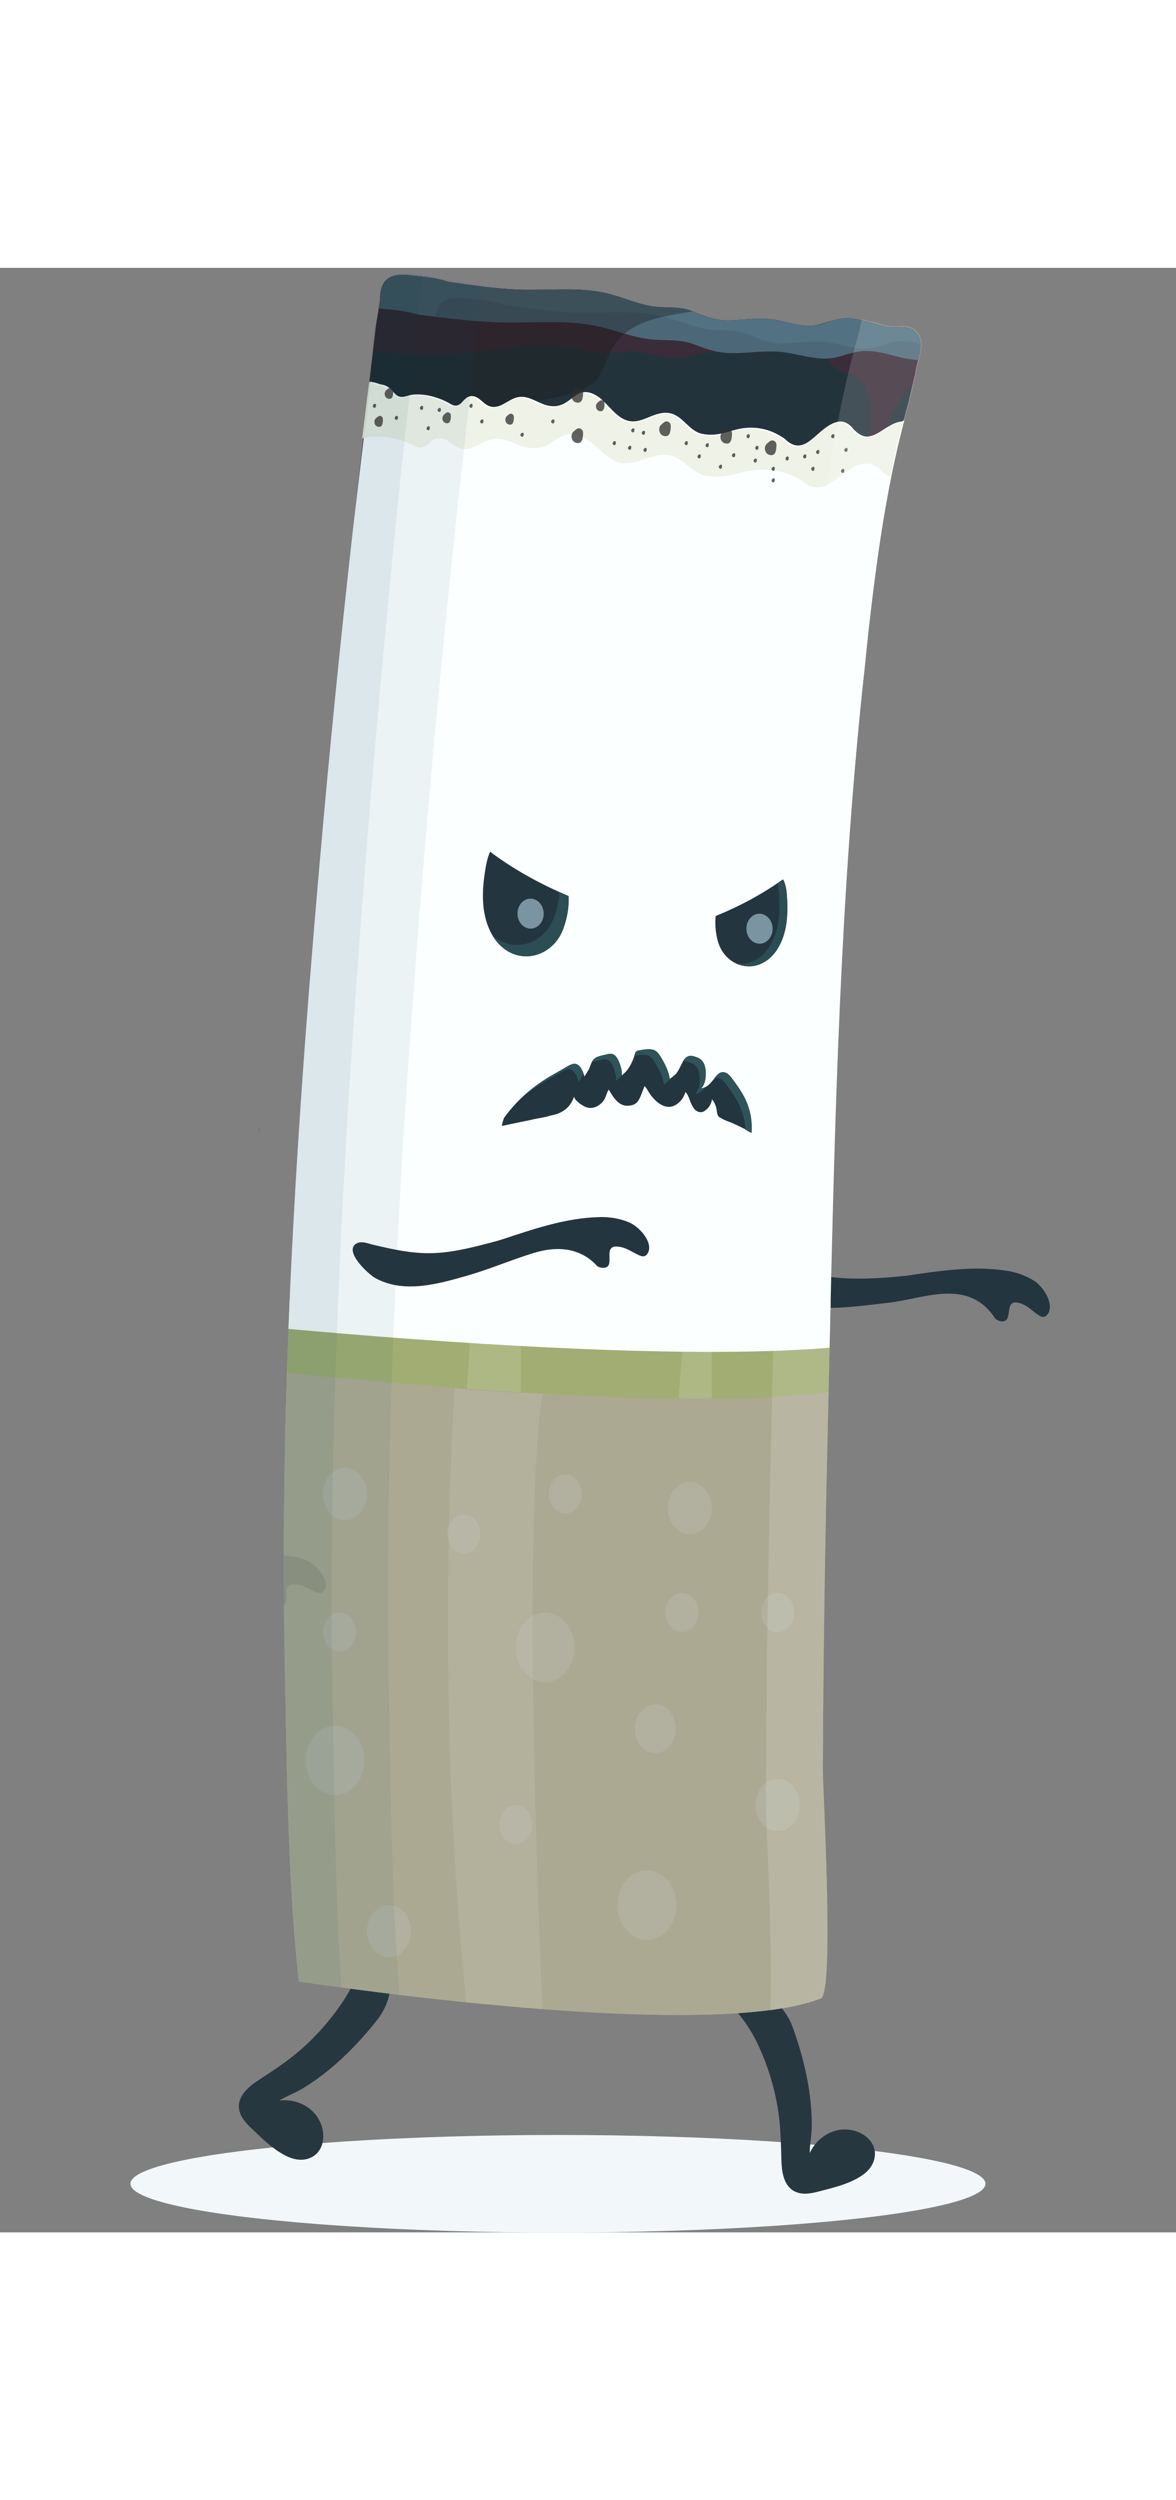 <?xml version="1.0" encoding="utf-8"?>
<!-- Generator: Adobe Illustrator 23.0.3, SVG Export Plug-In . SVG Version: 6.00 Build 0)  -->
<svg width="104" height="221" version="1.1" id="Ñëîé_1" xmlns="http://www.w3.org/2000/svg" xmlns:xlink="http://www.w3.org/1999/xlink" x="0px" y="0px"
	 viewBox="0 0 1553.4 2593.7" style="enable-background:new 0 0 1553.4 2593.7;" xml:space="preserve">
<rect x="0" y="0" width="1553.4" height="2593.7" fill="#808080" stroke="none"/>
<style type="text/css">
	.st0{fill:#F2F8F9;}
	.st1{opacity:0.75;}
	.st2{fill:#2D2D2C;}
	.st3{fill:#26373F;}
	.st4{fill:#23353F;}
	.st5{fill:#23333B;}
	.st6{opacity:0.54;fill:#4F2736;}
	.st7{fill:#4C6878;}
	.st8{opacity:0.54;fill:#587A8E;}
	.st9{opacity:0.38;fill:#191919;}
	.st10{fill:#A1AD72;}
	.st11{opacity:0.14;fill:#FFFFFF;}
	.st12{fill:#ACA992;}
	.st13{fill:#FCFFFF;}
	.st14{opacity:0.85;fill:#ECF0E2;}
	.st15{fill:#B2B1A0;}
	.st16{opacity:7.000000e-02;fill:#005564;}
	.st17{opacity:7.000000e-02;fill:#003D49;}
	.st18{opacity:0.79;fill:#2E545A;}
	.st19{opacity:0.15;fill:#FFFFFF;}
	.st20{fill:#2E545A;}
	.st21{opacity:8.000000e-02;fill:#FFFFFF;}
	.st22{opacity:0.14;fill:#2D2D2C;}
	.st23{opacity:0.12;fill:#2D2D2C;}
	.st24{fill:#7A94A2;}
	.st25{fill:#CDDEE7;}
	.st26{fill:#B7CFDD;}
	.st27{fill:#DEEBF3;}
	.st28{fill:#213D4A;}
	.st29{opacity:0.14;}
	.st30{fill:#FFFFFF;}
	.st31{fill:#CDDEE8;}
	.st32{fill:#A1C3D6;}
	.st33{fill:#9ADBEF;}
	.st34{opacity:0.58;}
	.st35{fill:#D4CBBB;}
	.st36{fill:#379B9B;}
	.st37{fill:url(#SVGID_1_);}
	.st38{fill:#1C394A;}
	.st39{fill:#C7CECE;}
	.st40{fill:#D4CCBF;}
	.st41{opacity:0.52;}
	.st42{fill:#B9CBD0;}
	.st43{fill:#B6B3A9;}
	.st44{fill:#223C49;}
	.st45{fill:#1F3344;}
	.st46{opacity:7.000000e-02;fill:#FFFFFF;}
	.st47{fill:#203A44;}
	.st48{opacity:0.42;}
	.st49{fill:#2A212C;}
	.st50{fill:#7D586C;}
	.st51{opacity:0.51;}
	.st52{fill:#BAB4A8;}
	.st53{opacity:0.15;}
	.st54{fill:#B9E5FB;}
	.st55{opacity:0.1;fill:#004952;}
</style>
<ellipse class="st0" cx="737" cy="2529.5" rx="564.7" ry="64.4"/>
<g class="st1">
	<path class="st2" d="M1042.8,177.1c-1.8-0.5-2.2-3.1-0.8-4.2c0.5-0.4,1.1-1.1,1.9-1.1c0.2,0,0.5,0.1,0.7,0.2
		c0.2,0.1,0.4,0.3,0.6,0.5c0.2,0.4,0.3,0.8,0.3,1.3C1045.4,175.5,1045.2,177.8,1042.8,177.1z"/>
</g>
<g class="st1">
	<path class="st2" d="M1051.8,163.9c-4.7-1.4-5.7-8.2-2-11.2c1.5-1.2,3-3,5-3c0.6,0,1.3,0.2,1.8,0.5c0.6,0.3,1.2,0.8,1.5,1.4
		c0.6,1,0.7,2.2,0.7,3.3C1058.7,159.6,1058,165.7,1051.8,163.9z"/>
</g>
<path class="st3" d="M973.3,2302.6c7.8,8.9,14.6,18.5,20.3,28.6c2.9,5,5.6,10.2,8,15.4c12.2,26,20.8,53.6,25.6,81.9
	c4,23.3,4.3,47.1,5,70.7c0.4,13.2,2.5,29.1,13.1,37.6c2.1,1.7,4.6,3.1,7.5,4.1c11.6,4.2,25.1-0.3,36.4-3.2
	c17.1-4.4,35.1-9.3,49.9-19.5c10.1-6.9,17.2-17.3,16.6-29.9c-1.1-16-15.8-26.7-30.5-29.6c-23.5-4.6-45.8,9.2-55.6,30.2
	c-0.1-11.4,2.6-23.6,2.7-35.3c0.1-12.6-0.7-25.3-2.2-37.8c-3-24.6-8.7-48.9-16.1-72.6c-1.8-5.8-3.8-11.6-5.9-17.4
	c-6.7-22-32.9-59.1-58-35.5C985.1,2293.5,979.5,2297.5,973.3,2302.6z"/>
<path class="st3" d="M476.8,2239.5c-3.4,11.4-8.1,22.1-13.6,32.4c-2.8,5.1-5.8,10.1-8.9,14.9c-15.6,24-34.6,45.9-56.1,64.9
	c-17.7,15.7-37.7,28.5-57.4,41.5c-11,7.3-23.4,17.4-25.1,30.9c-0.3,2.7-0.2,5.5,0.4,8.5c2.6,12.1,13.4,21.2,21.9,29.3
	c12.8,12.2,26.4,24.9,42.9,32.2c11.2,4.9,23.8,5.5,34.1-1.6c13-9.3,14.4-27.5,9.1-41.5c-8.5-22.4-31.9-34.1-55-31.4
	c9.7-6.1,21.4-10.2,31.4-16.3c10.8-6.6,21.1-13.9,31-21.8c19.4-15.5,37-33.2,53.2-51.9c4-4.6,7.9-9.4,11.7-14.2
	c15.2-17.2,32.9-59.1-0.4-68C490.8,2244.7,484.5,2242.1,476.8,2239.5z"/>
<path class="st4" d="M1012.2,1295.7c47,41.5,107.8,41.6,168.2,36.6c5.5-0.5,11-1,16.5-1.6c43-6.2,87.5-13.4,131.2-6.8
	c4.1,0.5,8.2,1.4,12.2,2.4c8.1,2.2,16.2,5.4,23.6,9.8c7.7,4.2,15.5,13.2,19.7,22.5c4.2,9.3,4.9,19-1.5,24.8
	c-1.1,0.9-2.2,1.4-3.4,1.6c-1.2,0.2-2.4,0-3.6-0.4c-10.3-5.5-17.4-15.6-30.4-18.4c-14.4-2.9-10.1,12.9-14.4,21.5
	c-2.9,4.3-8.6,4.3-14.4,0.6c-1.2-0.9-2.2-2.1-2.9-3.5c-35.9-51.7-94.8-23-140.3-18.4c-5.7,0.7-11.6,1.4-17.4,2.1
	c-64.3,7.7-132,13.1-153.2-47.6C1003.9,1314.6,1006.9,1306.4,1012.2,1295.7z"/>
<path class="st5" d="M1161.7,349.6c0.4-3.8,0.8-7.7,1.2-11.5c1.7-14.8,3.4-29.5,5.2-44.2c0.6-4.9,1.2-9.8,1.8-14.7
	c0.8-8.4,0.8-18.4,5.2-27c4-9.7,7.9-19.4,11.6-29.1c1.2-3.2,2.5-6.5,3.6-9.7c2.1-8,4.3-16,6.4-24c1.1-4,2.2-7.9,3.3-11.9
	c2.4-10.5,4.7-21,7.1-31.5c0.6-2.6,1.2-5.3,1.8-7.9c2.1-16.7,13.5-36.8,2.1-51.1c-4.3-5.7-9.7-8-15.7-8.6c-3-0.3-6.1-0.2-9.3,0
	c-26.7,1.9-49.4-15.5-76.2-11.1c-10.7,1.7-20.6,6.9-31.4,8.6c-20,3.2-39.9-5.7-60-8.1c-18.2-2.1-36.5,1.2-54.8,1.6
	c-17.9,0.4-30.5-4.3-46.4-11.2c-16.4-7.1-31-5.2-48.8-6.7c-22.3-1.8-43-12-64.7-17.4c-34.9-8.7-71.1-4.9-106.7-5.1
	c-34.8-0.3-70.3-5.6-104.7-10.5c-2.4-0.7-4.8-1.4-7.2-2.2c-2.2-0.6-4.5-1.1-6.7-1.6c-11.3-2.4-23-3.4-34.6-4.6
	c-2.5-0.3-5.1-0.5-7.6-0.6c-25.6-1.5-34.2,10-34.1,34.4c-0.4,2.1-0.8,4.2-1.1,6.3c-0.3,2.1-0.6,4.3-0.9,6.4
	c-0.8,4.3-1.5,8.6-2.2,12.8c-0.7,4.2-1.3,8.5-1.8,12.7c-0.5,4.4-1.1,8.9-1.6,13.5c-7.2,60.7-17.3,148.7-28.2,253.9H1161.7z"/>
<path class="st6" d="M1211,87.1c-4.3-5.7-9.7-8-15.7-8.6c-3-0.3-6.1-0.2-9.4,0c-12.2,2.9-25.2-4.3-38.1-6.5
	c-3.1-0.9-6.2-1.8-9.3-2.5c-9.3-2.3-18.8-3.7-28.9-2.1c-2.7,0.4-5.3,1.1-7.9,1.8c-12.8,2.1-24.3,9.3-38.4,7.2c-2.5-0.2-5-0.5-7.5-1
	c-12.5-2-24.9-6.1-37.5-7.6c-18.2-2.1-36.5,1.2-54.8,1.6c-17.9,0.4-30.5-4.3-46.4-11.2c-16.4-7.1-31-5.2-48.8-6.7
	c-22.3-1.8-43-12-64.7-17.4c-34.9-8.7-71.1-4.9-106.7-5.1c-34.8-0.3-70.3-5.6-104.7-10.5c-2.4-0.7-4.8-1.4-7.2-2.2
	c-2.2-0.6-4.5-1.1-6.7-1.6c-11.3-2.4-23-3.4-34.6-4.6c-2.5-0.3-5.1-0.5-7.6-0.6c-25.6-1.5-34.2,10-34.1,34.4
	c-0.4,2.1-0.8,4.2-1.1,6.3c-0.3,2.1-0.6,4.3-0.9,6.4c-0.8,4.3-1.5,8.6-2.2,12.8c-0.7,4.2-1.3,8.5-1.8,12.7
	c-0.5,4.4-1.1,8.9-1.6,13.5c-0.6,5-1.2,10.1-1.8,15.5c6.7-0.1,13.4,0,20,0.6c2.3,0.2,4.6,0.4,6.9,0.8c2.5,0.5,5,0.9,7.5,1.2
	c34.8,0.6,70.6,1.5,105.2-2.6c35.3-4.2,70.8-12.5,106.5-8.2c22.2,2.7,44,10.2,66.4,9.3c17.9-0.7,32.1-4.5,49.3,0.6
	c16.6,4.9,29.7,8,47.4,5.4c18.1-2.7,35.9-8.3,54.2-8.4c20.3-0.2,41.1,6.3,60.6,0.6c7.8-2.3,14.9-6.4,22.4-9.6c2.5-1.1,5-2,7.6-2.8
	c2.3-0.6,4.5-1.1,6.8-1.3c2.3-0.3,4.6-0.4,6.9-0.3c13.1,2.3,26,2.3,38.9,2.3c-10.8,17.2-5,27.6,6.3,35.2c2.3,1.5,4.7,2.9,7.4,4.2
	c16.9,3.3,27.1,12.8,32.4,25.6c1.1,2.5,1.9,5.2,2.6,8c0.7,2.7,1.3,5.3,1.8,7.9c0.4,2.6,0.7,5.2,0.9,7.7c-1.1,26.3-4,52.1-10.5,76.6
	c-0.7,2.4-1.4,4.7-2.2,7.1c-0.7,2.4-1.5,4.7-2.2,7.1c-0.6,3.1-1.1,6.2-1.6,9.4c-1.3,9.3-2,18.7-1.4,28.2c0,1.9,0,3.8,0,5.7
	c0,9.5,0.1,18.9,0.2,28.4h29c0.4-3.8,0.8-7.7,1.2-11.5c1.7-14.8,3.4-29.5,5.2-44.2c0.3-2.5,0.6-4.9,0.9-7.4
	c-0.1-3.2-0.1-6.4,0.2-9.6c0.3-3.2,0.8-6.4,1.5-9.8c7.3-27.9-7.1-58.1,12.4-81.6c1.3-2.9,2.8-5.7,4.5-8.5
	c4.8-8.3,10.9-16.1,17.8-23.2c0.6-2.6,1.2-5.3,1.8-7.9c0.6-2.6,1.2-5.3,1.8-7.9C1211,121.5,1222.5,101.4,1211,87.1z"/>
<path class="st7" d="M536.8,57.9c2.5,0.5,5.1,1,7.6,1.6c2.7,0.8,5.4,1.5,8.1,2.2c38.8,4.9,78.6,10.2,117.8,10.5
	c40,0.3,80.7-3.6,120,5.1c24.4,5.4,47.7,15.6,72.8,17.4c20,1.5,36.5-0.5,54.9,6.7c17.9,6.9,32,11.6,52.2,11.2
	c20.6-0.4,41.2-3.7,61.6-1.6c22.7,2.3,44.9,11.3,67.5,8.1c12-1.7,23.2-6.9,35.3-8.6c27.6-4,51.4,10.3,78.2,11.2
	c3.3-12.2,6.1-24.7-1.7-34.6c-4.3-5.7-9.7-8-15.7-8.6c-3-0.3-6.1-0.2-9.3,0c-26.7,1.9-49.4-15.5-76.2-11.1
	c-10.7,1.7-20.6,6.9-31.4,8.6c-20,3.2-39.9-5.7-60-8.1c-18.2-2.1-36.5,1.2-54.8,1.6c-17.9,0.4-30.5-4.3-46.4-11.2
	c-16.4-7.1-31-5.2-48.8-6.7c-22.3-1.8-43-12-64.7-17.4c-34.9-8.7-71.1-4.9-106.7-5.1c-34.8-0.3-70.3-5.6-104.7-10.5
	c-2.4-0.7-4.8-1.4-7.2-2.2c-2.2-0.6-4.5-1.1-6.7-1.6c-11.3-2.4-23-3.4-34.6-4.6c-2.5-0.3-5.1-0.5-7.6-0.6
	c-25.6-1.5-34.2,10-34.1,34.4c-0.4,2.1-0.8,4.2-1.1,6.3c-0.2,1.1-0.3,2.1-0.5,3.2C512.5,54.6,524.9,55.7,536.8,57.9z"/>
<path class="st8" d="M609.1,39.7c2.5,0.1,5.1,0.3,7.6,0.6c11.7,1.2,23.3,2.3,34.6,4.6c2.3,0.5,4.5,1,6.7,1.6
	c2.4,0.8,4.8,1.5,7.2,2.2c34.5,4.9,69.9,10.2,104.7,10.5c35.6,0.3,71.8-3.6,106.7,5.1c21.7,5.4,42.4,15.6,64.7,17.4
	c17.8,1.5,32.4-0.5,48.8,6.7c15.9,6.9,28.5,11.6,46.4,11.2c18.3-0.4,36.6-3.7,54.8-1.6c20.2,2.3,40,11.3,60,8.1
	c10.7-1.7,20.6-6.9,31.4-8.6c11.6-1.9,22.4,0.3,33.1,3.2c-0.3-4.9-1.7-9.5-5-13.6c-4.3-5.7-9.7-8-15.7-8.6c-3-0.3-6.1-0.2-9.3,0
	c-26.7,1.9-49.4-15.5-76.2-11.1c-10.7,1.7-20.6,6.9-31.4,8.6c-20,3.2-39.9-5.7-60-8.1c-18.2-2.1-36.5,1.2-54.8,1.6
	c-17.9,0.4-30.5-4.3-46.4-11.2c-16.4-7.1-31-5.2-48.8-6.7c-22.3-1.8-43-12-64.7-17.4c-34.9-8.7-71.1-4.9-106.7-5.1
	c-34.8-0.3-70.3-5.6-104.7-10.5c-2.4-0.7-4.8-1.4-7.2-2.2c-2.2-0.6-4.5-1.1-6.7-1.6c-11.3-2.4-23-3.4-34.6-4.6
	c-2.5-0.3-5.1-0.5-7.6-0.6c-25.6-1.5-34.2,10-34.1,34.4c-0.4,2.1-0.8,4.2-1.1,6.3c-0.2,1.1-0.3,2.1-0.5,3.2
	c12.3,1.1,24.6,2.2,36.6,4.4c2.5,0.5,5.1,1,7.6,1.6c2.7,0.8,5.4,1.5,8.1,2.2c7.6,1,15.3,1.9,23,2.9
	C577.7,46.8,587.2,38.5,609.1,39.7z"/>
<path class="st9" d="M659,217.7c-5.4-8.1-5.4-19.9,5.5-26.2c22.7-13,48.1-16.1,73.2-21.3c10.9-2.2,22.6-5.1,32-9.8
	c4.2-2.1,10.6-5.7,13.3-7.7c-0.1,0.1,1.7-1.4,1.9-1.6c0.6-0.6,1.2-1.1,1.8-1.7c0.6-0.6,3.2-3.6,3-3.2c1.9-2.7,3.5-5.5,4.9-8.4
	c0.6-1.2,1.1-2.3,1.6-3.5c-0.1,0.3,0.7-1.6,1.1-2.6c3.4-8.2,6.6-16.6,10.8-24.5c5.8-11,15.1-20,25.5-26.6
	c20.2-12.8,44.9-16.9,68-20.9c4.5-0.8,9-1.5,13.5-2.3c-10.6-4.2-20.5-4.8-31.1-5.1c-2-0.1-4-0.1-6-0.2c-1.1,0-2.3-0.1-3.5-0.1
	c-2.1-0.1-4.2-0.2-6.4-0.4c-4-0.3-7.9-0.9-11.7-1.7c-0.5-0.1-0.9-0.2-1.4-0.3c-17.4-3.7-34.2-11.1-51.6-15.4
	c-4.7-1.2-9.4-2.1-14.1-2.9c-6.3-1-12.6-1.7-18.9-2.1c-4.4-0.3-8.9-0.5-13.4-0.6c-6.7-0.2-13.4-0.2-20.1-0.1
	c-4.5,0.1-8.9,0.2-13.4,0.2c-6.7,0.1-13.4,0.3-20.1,0.3c-2.2,0-4.5,0-6.7,0c-15.2-0.1-30.6-1.2-45.9-2.8c-2.2-0.2-4.4-0.5-6.6-0.7
	c-17.5-2-35-4.5-52.2-7c-2.4-0.7-4.8-1.4-7.2-2.2c-1.1-0.3-2.2-0.6-3.4-0.8c-1.1-0.3-2.2-0.5-3.4-0.8c-11.3-2.4-23-3.4-34.6-4.6
	c-2.5-0.3-5.1-0.5-7.6-0.6c-8-0.5-14.3,0.3-19.3,2.4c-1,0.4-1.9,0.9-2.8,1.4c-0.4,0.3-0.9,0.5-1.3,0.8c-0.8,0.6-1.6,1.2-2.3,1.8
	c-1.1,1-2,2.1-2.9,3.3c-4,5.7-5.6,13.9-5.6,24.6c-0.3,1.4-0.5,2.8-0.7,4.2c-0.1,0.7-0.3,1.4-0.4,2.1c0,0.2-0.1,0.4-0.1,0.6
	c-0.1,0.9-0.3,1.8-0.4,2.6h0c-0.1,0.5-0.1,1.1-0.2,1.6c-0.1,0.5-0.1,1.1-0.2,1.6c-0.8,4.3-1.5,8.6-2.2,12.8c-0.3,2.1-0.7,4.2-1,6.4
	c-0.3,2.1-0.6,4.2-0.8,6.3c-0.3,2.2-0.5,4.4-0.8,6.7c-0.3,2.3-0.5,4.6-0.8,6.9c-0.3,2.4-0.6,4.9-0.9,7.5c0,0.1,0,0.2,0,0.3
	c-3.7,31.7-8.2,70.2-13.1,114.2H659z"/>
<path class="st10" d="M382.6,1364.7c-2.5,57.4-4.5,114.7-5.8,172.2h716.5c1.4-57.3,2.6-114.7,3.9-172.2H382.6z"/>
<path class="st10" d="M585.7,1364.7H382.6c-2.5,57.4-4.5,114.7-5.8,172.2h198.7C579.3,1479.5,584,1422.2,585.7,1364.7z"/>
<path class="st11" d="M688.3,1364.7h-65.2c-1.7,57.5-6.5,114.8-10.3,172.2h74.8C687.8,1479.5,688.2,1422.1,688.3,1364.7z"/>
<path class="st10" d="M861.5,1460c1.8-21.2,3.9-42.4,4.1-63.8c0.1-11.2-0.1-21.4-1.4-31.5H725.6c-0.1,57.4-0.5,114.8-0.7,172.2
	h131.2C857.5,1511.2,859.4,1485.5,861.5,1460z"/>
<path class="st11" d="M940.1,1505.9c0-25.9,0.4-51.9-0.1-77.8c-0.4-21.1,0.6-42.3-1-63.4h-36.9c3.4,30.8-0.6,63.1-3.1,93.2
	c-2.2,26.2-4.1,52.6-5.6,79h46.7V1505.9z"/>
<path class="st10" d="M976.3,1364.7c1.6,21.5,0.6,43.2,1.1,64.7c0.5,25.5,0,51,0,76.5v31h115.8c1.4-57.3,2.6-114.7,3.9-172.2H976.3z
	"/>
<g>
	<g>
		<path class="st10" d="M1190.7,202.9c-0.3,5.7-0.7,11.5-1,17.2c0.7-3,1.5-6.1,2.3-9.1c0.8-3.3,1.7-6.5,2.5-9.8
			c-1.1,0.6-2.2,1.1-3.4,1.6C1191,202.9,1190.9,202.9,1190.7,202.9z"/>
		<path class="st10" d="M1094.5,1484.4c-188.1,24-552.7-8.7-715.5-25.6c-4.1,125.9-5.5,252-3,378.5c2.2,114.4,3.4,230,11.4,344.1
			c2,28.5,4.4,55.5,7.4,80.9c0,0,534.4,82.7,689.5,22.4c18.2-7.1,2.4-279.5,2.6-304.2c0.7-145.9,2.8-291.8,6.3-437.6
			C1093.6,1523.5,1094,1503.9,1094.5,1484.4z"/>
	</g>
</g>
<g>
	<g>
		<path class="st10" d="M1190.7,202.9c-0.3,5.7-0.7,11.5-1,17.2c0.7-3,1.5-6.1,2.3-9.1c0.8-3.3,1.7-6.5,2.5-9.8
			c-1.1,0.6-2.2,1.1-3.4,1.6C1191,202.9,1190.9,202.9,1190.7,202.9z"/>
		<path class="st12" d="M1094.5,1484.4c-188.1,24-552.7-8.7-715.5-25.6c-4.1,125.9-5.5,252-3,378.5c2.2,114.4,3.4,230,11.4,344.1
			c2,28.5,4.4,55.5,7.4,80.9c0,0,534.4,82.7,689.5,22.4c18.2-7.1,2.4-279.5,2.6-304.2c0.7-145.9,2.8-291.8,6.3-437.6
			C1093.6,1523.5,1094,1503.9,1094.5,1484.4z"/>
	</g>
</g>
<g>
	<path class="st13" d="M1156.5,219.7c-2.2,1.1-4.4,1.9-6.6,2.4c-6.8,2-12.3-0.6-17.3-4.4c-1.6-1.3-3.2-2.7-4.7-4.1
		c-4.5-6.2-11.7-11.9-20.3-10.5c-27.3,4.3-43.1,50.3-70.9,22.7c-1.5-1.1-3-2.1-4.5-3c-3.6-2.2-7.2-4.1-10.8-5.7
		c-16.1-7-33.7-7.8-50.5-3.2c-12.1,3.3-23.2,7.3-35.8,6.3c-2.5-0.2-5-0.5-7.4-1c-18.4-3.8-25.9-25.2-44.6-27.6
		c-22.5-2.9-39.3,20.7-62,6.6c-10.2-6.3-17.4-16.4-26.2-24.3c-9.6-8.6-22.4-14-33.8-5.9c-11.3,8.1-19.2,16.6-34.9,14.3
		c-15.1-2.2-27.2-15.2-43.2-11.3c-13.1,3.2-24.7,18.2-39,10.5c-7.8-4.2-13.2-13.9-23.3-11.9c-6,1.2-8,6.8-12.6,10
		c-7.7,5.2-11.5,0.4-18.7-3.1c-13.6-6.6-29.6-10.7-44.7-9c-4.9,0.5-11.2,3.9-16.6,2.6c-6.8-1.6-8.8-8.3-14.2-12
		c-3.2-2.2-6.7-3.8-10.9-4.2c-2.3-0.7-4.6-1.4-6.9-2.2c-2.3-0.8-6.9-0.4-6.6-2.8c-2.9,23.5-21.9,184.2-23.4,197.3
		c-16.7,148.7-31.6,297.5-44.5,446.6C403.9,995.6,389,1198,381,1400.9c185.5,16.7,517,41.4,714.8,24.8
		c6.8-300.9,13.8-604.8,47-903.3c1.4-14.1,2.8-28,4.3-41.7c9.1-80.9,19.8-161.5,37.8-240.2c0.7-3.3,1.5-6.6,2.3-9.8
		c0.8-3.3,1.6-6.5,2.4-9.8c0.8-3.3,1.6-6.5,2.4-9.8c0.8-3.3,1.7-6.5,2.5-9.8c-1.1,0.6-2.2,1.1-3.4,1.6
		C1178.4,203.9,1167.5,214.4,1156.5,219.7z"/>
</g>
<path class="st14" d="M489.3,222.9c17.5-1.6,36.1,2.4,51.8,9c8.3,3.5,12.8,8.4,21.7,3.1c5.3-3.1,7.7-8.8,14.6-10
	c11.7-2,18,7.7,27,11.9c16.6,7.7,30.1-7.3,45.2-10.5c18.5-3.9,32.6,9.1,50.1,11.3c18.2,2.3,27.3-6.2,40.4-14.3
	c13.2-8.1,28-2.7,39.2,5.9c10.3,7.9,18.6,18,30.4,24.3c26.2,14.1,45.8-9.5,71.8-6.6c21.7,2.4,30.3,23.9,51.7,27.6
	c2.8,0.5,5.7,0.8,8.6,1c14.7,1,27.5-3,41.5-6.3c19.5-4.6,39.9-3.9,58.5,3.2c4.2,1.6,8.3,3.5,12.5,5.7c1.7,0.9,3.5,1.9,5.2,3
	c32.2,27.6,50.5-18.4,82.1-22.7c10-1.4,18.3,4.3,23.5,10.5c1.8,1.4,3.6,2.8,5.5,4.1c1.7,1.1,3.4,2.1,5.2,2.9
	c2.3-11.4,4.7-22.7,7.3-34c0.7-3.3,1.5-6.6,2.3-9.8c0.8-3.3,1.6-6.5,2.4-9.8c0.8-3.3,1.6-6.5,2.4-9.8c0.8-3.3,1.7-6.5,2.5-9.8
	c-1.1,0.6-2.2,1.1-3.4,1.6c-12.7,1-23.7,11.5-34.6,16.8c-2.2,1.1-4.4,1.9-6.6,2.4c-6.8,2-12.3-0.6-17.3-4.4
	c-1.6-1.3-3.2-2.7-4.7-4.1c-4.5-6.2-11.7-11.9-20.3-10.5c-27.3,4.3-43.1,50.3-70.9,22.7c-1.5-1.1-3-2.1-4.5-3
	c-3.6-2.2-7.2-4.1-10.8-5.7c-16.1-7-33.7-7.8-50.5-3.2c-12.1,3.3-23.2,7.3-35.8,6.3c-2.5-0.2-5-0.5-7.4-1
	c-18.4-3.8-25.9-25.2-44.6-27.6c-22.5-2.9-39.3,20.7-62,6.6c-10.2-6.3-17.4-16.4-26.2-24.3c-9.6-8.6-22.4-14-33.8-5.9
	c-11.3,8.1-19.2,16.6-34.9,14.3c-15.1-2.2-27.2-15.2-43.2-11.3c-13.1,3.2-24.7,18.2-39,10.5c-7.8-4.2-13.2-13.9-23.3-11.9
	c-6,1.2-8,6.8-12.6,10c-7.7,5.2-11.5,0.4-18.7-3.1c-13.6-6.6-29.6-10.7-44.7-9c-4.9,0.5-11.2,3.9-16.6,2.6c-6.8-1.6-8.8-8.3-14.2-12
	c-3.2-2.2-6.7-3.8-10.9-4.2c-2.3-0.7-4.6-1.4-6.9-2.2c-2.3-0.8-4.5-1.7-6.6-2.8c-0.7,5.6-4.1,31.9-9.2,74.6
	C482.5,224.3,486.2,223.2,489.3,222.9z"/>
<ellipse class="st15" cx="719.9" cy="1821.3" rx="38.8" ry="45.9"/>
<ellipse class="st15" cx="442.5" cy="1970.6" rx="38.8" ry="45.9"/>
<ellipse class="st15" cx="854.6" cy="2161.6" rx="38.8" ry="45.9"/>
<ellipse class="st15" cx="865.7" cy="1928.7" rx="27.1" ry="32.1"/>
<ellipse class="st15" cx="681.2" cy="2055.3" rx="21.8" ry="25.8"/>
<ellipse class="st15" cx="448.5" cy="1801.2" rx="21.8" ry="25.8"/>
<ellipse class="st15" cx="612.8" cy="1672" rx="21.8" ry="25.8"/>
<ellipse class="st15" cx="1027.2" cy="1775.3" rx="21.8" ry="25.8"/>
<ellipse class="st15" cx="900.8" cy="1775.3" rx="21.8" ry="25.8"/>
<ellipse class="st15" cx="746.7" cy="1618.8" rx="21.8" ry="25.8"/>
<ellipse class="st15" cx="455.7" cy="1618.8" rx="29.1" ry="34.5"/>
<ellipse class="st15" cx="1027.2" cy="2029.5" rx="29.1" ry="34.5"/>
<ellipse class="st15" cx="513.9" cy="2196" rx="29.1" ry="34.5"/>
<ellipse class="st15" cx="911.2" cy="1637.5" rx="29.1" ry="34.5"/>
<path class="st16" d="M606.6,18.8c-2.2-0.3-4.3-0.6-6.4-0.9c-0.1,0-0.1,0-0.2,0c-2.1-0.3-4.3-0.6-6.4-0.9c-2.4-0.7-4.8-1.4-7.2-2.2
	c-1-0.3-2-0.5-3-0.8c-0.1,0-0.3-0.1-0.4-0.1c-1.1-0.3-2.2-0.5-3.4-0.8c-11.3-2.4-23-3.4-34.6-4.6c-2.5-0.3-5.1-0.5-7.6-0.6
	c-0.9-0.1-1.8-0.1-2.7-0.1c-0.3,0-0.5,0-0.8,0c-0.6,0-1.2,0-1.8,0c-0.3,0-0.6,0-0.9,0c-0.6,0-1.1,0-1.7,0.1c-0.2,0-0.5,0-0.7,0
	c-1.5,0.1-3,0.3-4.4,0.6c-0.2,0-0.4,0.1-0.6,0.1c-0.5,0.1-0.9,0.2-1.4,0.3c-0.2,0.1-0.5,0.1-0.7,0.2c-0.4,0.1-0.9,0.2-1.3,0.4
	c-0.2,0.1-0.4,0.1-0.6,0.2c-0.6,0.2-1.2,0.4-1.7,0.6c0,0,0,0,0,0c-1,0.4-1.9,0.9-2.8,1.4c-0.4,0.3-0.9,0.5-1.3,0.8l0,0
	c-0.8,0.6-1.6,1.2-2.3,1.8c-0.5,0.4-0.9,0.9-1.4,1.4c-0.1,0.1-0.2,0.2-0.3,0.4c-0.4,0.5-0.8,1-1.2,1.6c-0.5,0.7-0.9,1.4-1.3,2.1
	c-0.1,0.1-0.1,0.2-0.2,0.3c-0.4,0.7-0.7,1.4-1,2.2c-0.1,0.1-0.1,0.3-0.2,0.4c-0.3,0.8-0.6,1.6-0.8,2.4c0,0.1-0.1,0.3-0.1,0.4
	c-0.5,1.7-0.9,3.6-1.2,5.6c0,0.1,0,0.3-0.1,0.4c-0.1,1-0.3,2-0.4,3c0,0.2,0,0.4-0.1,0.6c-0.1,1-0.2,2.1-0.2,3.2c0,0.2,0,0.3,0,0.5
	c0,1.2-0.1,2.3-0.1,3.5c-0.3,1.4-0.5,2.8-0.7,4.2c-0.1,0.6-0.2,1.3-0.3,1.9c0,0.1,0,0.1,0,0.2c0,0.2-0.1,0.4-0.1,0.6
	c-0.1,0.9-0.3,1.8-0.4,2.6h0c-0.1,0.5-0.1,1.1-0.2,1.6c-0.1,0.5-0.1,1.1-0.2,1.6c-0.8,4.3-1.5,8.6-2.2,12.8
	c-0.1,0.9-0.3,1.8-0.4,2.8c-0.2,1.2-0.4,2.4-0.5,3.6c-0.3,2.1-0.6,4.2-0.8,6.3c-0.3,2.2-0.5,4.4-0.8,6.7c-0.3,2.3-0.5,4.6-0.8,6.9
	c-0.2,1.6-0.4,3.1-0.6,4.7c-0.1,0.8-0.2,1.7-0.3,2.5c0,0.1,0,0.1,0,0.2c0,0,0,0.1,0,0.1c0,0.1,0,0.2,0,0.3c-0.2,1.9-0.5,3.8-0.7,5.8
	c0,0.2,0,0.4-0.1,0.6c-0.2,1.9-0.5,3.8-0.7,5.8c0,0,0,0,0,0c-0.2,2-0.5,4-0.7,6c0,0.2-0.1,0.5-0.1,0.7c-0.2,1.9-0.5,3.9-0.7,5.8
	c0,0.2,0,0.4-0.1,0.6c-0.2,2-0.5,4-0.7,6c0,0.2,0,0.4-0.1,0.6c-0.2,2.1-0.5,4.2-0.7,6.3c0,0.1,0,0.3,0,0.4c-0.2,2.1-0.5,4.3-0.7,6.4
	c0,0.2-0.1,0.5-0.1,0.7c-0.4,3.3-0.8,6.7-1.2,10.2c-1.5,12-4.3,34.5-8,65.6c0.1,0,0.2,0,0.2-0.1c-6.3,52.9-13.6,114.9-14.4,122.8
	c-16.7,148.7-31.6,297.5-44.5,446.6C403.9,995.6,389,1198,381,1400.9c0,0,0,0,0,0c-0.8,19.3-1.5,38.6-2.1,57.9c0,0,0,0,0,0
	c-0.3,10.5-0.7,21-1,31.6c-0.1,2.4-0.1,4.8-0.2,7.3c-0.3,12-0.6,23.9-0.9,35.9c0,1.1-0.1,2.2-0.1,3.4h0
	c-2.3,100-2.8,200.1-0.8,300.4c2.2,114.4,3.4,230,11.4,344.1c2,28.5,4.4,55.5,7.4,80.9c0,0,54.2,8.4,133,17.9
	c-0.9-11.2-1.8-22.7-2.5-34.4c-8-119.7-9.2-241-11.4-360.9c-2-105.2-1.5-210.2,0.8-315.1h0c0-1.2,0.1-2.3,0.1-3.5
	c0.3-12.6,0.6-25.1,0.9-37.6c0.1-2.5,0.1-5.1,0.2-7.6c0.3-11,0.6-22.1,1-33.1c0,0,0,0,0,0c0.6-20.3,1.3-40.5,2.1-60.8c0,0,0,0,0,0
	c8-212.8,22.9-425.1,40.4-637.9c12.9-156.3,27.9-312.5,44.5-468.4c0.9-8.3,8.2-73.3,14.4-128.8c-0.1,0-0.2,0-0.2,0.1
	c3.7-32.6,6.5-56.2,8-68.8c0.4-3.6,0.8-7.2,1.2-10.7c0-0.2,0.1-0.5,0.1-0.7c0.2-2.3,0.5-4.5,0.7-6.7c0-0.1,0-0.3,0-0.4
	c0.2-2.2,0.5-4.4,0.7-6.6c0-0.2,0-0.4,0.1-0.7c0.2-2.1,0.5-4.2,0.7-6.3c0-0.2,0-0.4,0.1-0.6c0.2-2.1,0.5-4.1,0.7-6.1
	c0-0.3,0.1-0.5,0.1-0.8c0.2-2.1,0.5-4.2,0.7-6.3c0,0,0,0,0-0.1c0.2-2,0.5-4.1,0.7-6.1c0-0.2,0-0.4,0.1-0.7c0.2-2,0.5-4.1,0.7-6.1
	c0-0.1,0-0.2,0-0.3c0,0,0-0.1,0-0.1c0-0.1,0-0.2,0-0.2c0.1-0.9,0.2-1.8,0.3-2.6c0.2-1.7,0.4-3.3,0.6-5c0.3-2.5,0.5-4.9,0.8-7.2
	c0.3-2.4,0.5-4.7,0.8-7c0.2-2.2,0.5-4.4,0.8-6.6c0.2-1.3,0.4-2.5,0.5-3.8c0.1-1,0.3-1.9,0.4-2.9c0.3-2,0.6-4,0.9-6
	C627.4,21.7,617,20.2,606.6,18.8z"/>
<path class="st17" d="M450.9,2270.2c-1.5-23.3-2.8-46.6-3.9-69.9c-0.7-15.6-1.3-31.1-1.9-46.7c-0.3-7.8-0.5-15.6-0.8-23.4
	c-0.5-15.6-0.9-31.2-1.3-46.8c-0.2-7.8-0.4-15.6-0.6-23.4c-1.2-54.6-2-109.3-3-163.6c-0.2-10.6-0.4-21.2-0.5-31.8
	c0-3.1-0.1-6.3-0.1-9.4c-0.1-8-0.2-15.9-0.3-23.9c0-3-0.1-6-0.1-9c-0.1-10.2-0.2-20.3-0.2-30.5c0-3.2,0-6.5,0-9.7
	c0-7.2,0-14.3,0-21.4c0-4.4,0-8.8,0-13.2c0-6.3,0-12.7,0-19c0-6.4,0-12.8,0.1-19.2c0-6.9,0.1-13.7,0.1-20.6c0-5.8,0.1-11.6,0.2-17.4
	c0-4.1,0.1-8.2,0.1-12.3c0.1-6.3,0.1-12.7,0.2-19c0-2,0.1-4.1,0.1-6.1c0.2-14.4,0.4-28.8,0.7-43.2c0-1.3,0-2.6,0.1-3.9
	c0.2-7.8,0.3-15.7,0.5-23.5c0-1.1,0.1-2.2,0.1-3.4c0.6-25,1.2-49.9,2-74.9c0,0,0,0,0,0c1-34.6,2.3-69.2,3.6-103.8c0-0.3,0-0.7,0-1
	c2.8-68.5,6.1-137,10-205.5c0-0.5,0.1-1.1,0.1-1.6c0.7-12.8,1.5-25.5,2.2-38.3c0.1-1.4,0.2-2.7,0.2-4.1c0.7-12.3,1.5-24.6,2.3-36.9
	c0.1-1.2,0.2-2.5,0.2-3.7c2.5-40.5,5.3-81,8.1-121.6c0.1-1.6,0.2-3.1,0.3-4.7c0.8-11.3,1.6-22.6,2.4-34c0.3-3.5,0.5-7,0.8-10.5
	c0.7-9.4,1.4-18.8,2.1-28.3c0.3-4.2,0.6-8.4,0.9-12.7c0.7-8.8,1.3-17.7,2-26.5c0.3-4.4,0.7-8.8,1-13.1c0.7-9.1,1.4-18.3,2.1-27.4
	c0.3-3.9,0.6-7.8,0.9-11.7c1-12.9,2-25.8,3.1-38.7c1.6-20.2,3.3-40.5,4.9-60.7c7.6-91.1,15.8-182.1,24.5-273
	c1.2-12.3,2.4-24.6,3.6-36.8c3.7-38.2,7.6-76.5,11.5-114.7c0.9-8.6,8.2-75.9,14.4-133.4c-0.1,0-0.2,0-0.2,0.1
	c3.7-33.8,6.5-58.2,8-71.2c0.4-3.7,0.8-7.4,1.2-11.1c0-0.2,0.1-0.5,0.1-0.7c0.2-2.3,0.5-4.7,0.7-7c0-0.1,0-0.3,0-0.4
	c0.2-2.3,0.5-4.6,0.7-6.8c0-0.2,0-0.5,0.1-0.7c0.2-2.2,0.5-4.4,0.7-6.6c0-0.2,0-0.4,0.1-0.6c0.2-2.1,0.5-4.3,0.7-6.3
	c0-0.3,0.1-0.5,0.1-0.8c0.2-2.2,0.5-4.4,0.7-6.5c0,0,0,0,0-0.1c0.2-2.1,0.5-4.2,0.7-6.3c0-0.2,0-0.5,0.1-0.7
	c0.2-2.1,0.5-4.2,0.7-6.3c0-0.1,0-0.2,0-0.3c0,0,0-0.1,0-0.1c0,0,0-0.1,0-0.1c-4.4-0.5-8.9-0.9-13.3-1.4c-2.5-0.3-5.1-0.5-7.6-0.6
	c-0.9-0.1-1.8-0.1-2.7-0.1c-0.3,0-0.5,0-0.8,0c-0.6,0-1.2,0-1.8,0c-0.3,0-0.6,0-0.9,0c-0.6,0-1.1,0-1.7,0.1c-0.2,0-0.5,0-0.7,0
	c-1.5,0.1-3,0.3-4.4,0.6c-0.2,0-0.4,0.1-0.6,0.1c-0.5,0.1-0.9,0.2-1.4,0.3c-0.2,0.1-0.5,0.1-0.7,0.2c-0.4,0.1-0.9,0.2-1.3,0.4
	c-0.2,0.1-0.4,0.1-0.6,0.2c-0.6,0.2-1.2,0.4-1.7,0.6c0,0,0,0,0,0c-1,0.4-1.9,0.9-2.8,1.4c-0.4,0.3-0.9,0.5-1.3,0.8l0,0
	c-0.8,0.6-1.6,1.2-2.3,1.8c-0.5,0.4-0.9,0.9-1.4,1.4c-0.1,0.1-0.2,0.2-0.3,0.4c-0.4,0.5-0.8,1-1.2,1.6c-0.5,0.7-0.9,1.4-1.3,2.1
	c-0.1,0.1-0.1,0.2-0.2,0.3c-0.4,0.7-0.7,1.4-1,2.2c-0.1,0.1-0.1,0.3-0.2,0.4c-0.3,0.8-0.6,1.6-0.8,2.4c0,0.1-0.1,0.3-0.1,0.4
	c-0.5,1.7-0.9,3.6-1.2,5.6c0,0.1,0,0.3-0.1,0.4c-0.1,1-0.3,2-0.4,3c0,0.2,0,0.4-0.1,0.6c-0.1,1-0.2,2.1-0.2,3.2c0,0.2,0,0.3,0,0.5
	c0,1.2-0.1,2.3-0.1,3.5c-0.3,1.4-0.5,2.8-0.7,4.2c-0.1,0.6-0.2,1.3-0.3,1.9c0,0.1,0,0.1,0,0.2c0,0.2-0.1,0.4-0.1,0.6
	c-0.1,0.9-0.3,1.8-0.4,2.6h0c-0.1,0.5-0.1,1.1-0.2,1.6c-0.1,0.5-0.1,1.1-0.2,1.6c-0.8,4.3-1.5,8.6-2.2,12.8
	c-0.1,0.9-0.3,1.8-0.4,2.8c-0.2,1.2-0.4,2.4-0.5,3.6c-0.3,2.1-0.6,4.2-0.8,6.3c-0.3,2.2-0.5,4.4-0.8,6.7c-0.3,2.3-0.5,4.6-0.8,6.9
	c-0.2,1.6-0.4,3.1-0.6,4.7c-0.1,0.8-0.2,1.7-0.3,2.5c0,0.1,0,0.1,0,0.2c0,0,0,0.1,0,0.1c0,0.1,0,0.2,0,0.3c-0.2,1.9-0.5,3.8-0.7,5.8
	c0,0.2,0,0.4-0.1,0.6c-0.2,1.9-0.5,3.8-0.7,5.8c0,0,0,0,0,0c-0.2,2-0.5,4-0.7,6c0,0.2-0.1,0.5-0.1,0.7c-0.2,1.9-0.5,3.9-0.7,5.8
	c0,0.2,0,0.4-0.1,0.6c-0.2,2-0.5,4-0.7,6c0,0.2,0,0.4-0.1,0.6c-0.2,2.1-0.5,4.2-0.7,6.3c0,0.1,0,0.3,0,0.4c-0.2,2.1-0.5,4.3-0.7,6.4
	c0,0.2-0.1,0.5-0.1,0.7c-0.4,3.3-0.8,6.7-1.2,10.2c-1.5,12-4.3,34.5-8,65.6c0.1,0,0.2,0,0.2-0.1c-6.3,52.9-13.6,114.9-14.4,122.8
	c-3.9,35.2-7.8,70.3-11.5,105.5c-1.2,11.3-2.4,22.6-3.6,33.9c-8.8,83.7-17,167.5-24.5,251.3c-1.7,18.6-3.3,37.3-4.9,55.9
	c-1,11.9-2,23.7-3.1,35.6c-0.3,3.6-0.6,7.2-0.9,10.7c-0.7,8.4-1.4,16.8-2.1,25.2c-0.3,4-0.7,8.1-1,12.1c-0.7,8.1-1.3,16.3-2,24.4
	c-0.3,3.9-0.6,7.8-0.9,11.7c-0.7,8.7-1.4,17.3-2.1,26c-0.3,3.2-0.5,6.5-0.8,9.7c-0.8,10.4-1.6,20.8-2.4,31.3
	c-0.1,1.4-0.2,2.9-0.3,4.3c-2.8,37.3-5.6,74.6-8.1,111.9c-0.1,1.1-0.2,2.3-0.2,3.4c-0.8,11.3-1.5,22.6-2.3,33.9
	c-0.1,1.2-0.2,2.5-0.2,3.7c-0.8,11.7-1.5,23.5-2.2,35.2c0,0.5-0.1,1-0.1,1.5c-3.9,63-7.3,126-10,189.1c0,0.3,0,0.6,0,0.9
	c-1.4,31.8-2.6,63.7-3.6,95.5c0,0,0,0,0,0c-0.8,23-1.4,45.9-2,68.9c0,1-0.1,2.1-0.1,3.1c-0.2,7.2-0.3,14.4-0.5,21.6
	c0,1.2,0,2.4-0.1,3.6c-0.3,13.3-0.5,26.5-0.7,39.8c0,1.9-0.1,3.7-0.1,5.6c-0.1,5.8-0.2,11.7-0.2,17.5c0,3.8-0.1,7.6-0.1,11.3
	c-0.1,5.3-0.1,10.7-0.2,16c-0.1,6.3-0.1,12.6-0.1,18.9c0,5.9-0.1,11.8-0.1,17.6c0,5.8,0,11.7,0,17.5c0,4,0,8.1,0,12.1
	c0,6.6,0,13.2,0,19.7c0,3,0,6,0,8.9c0,9.3,0.1,18.7,0.2,28c0,2.8,0.1,5.5,0.1,8.3c0.1,7.3,0.2,14.7,0.3,22c0,2.9,0.1,5.8,0.1,8.7
	c0.1,9.7,0.3,19.5,0.5,29.2c1,50,1.8,100.3,3,150.6c0.2,7.2,0.4,14.4,0.6,21.6c0.4,14.4,0.8,28.7,1.3,43.1
	c0.2,7.2,0.5,14.4,0.8,21.5c0.6,14.3,1.2,28.7,1.9,43c1.1,21.5,2.3,42.9,3.9,64.3c2,28.5,4.4,55.5,7.4,80.9c0,0,6.4,1,18,2.7
	c1.7,0.2,3.4,0.5,5.3,0.8c4.7,0.7,10,1.4,15.9,2.2c2.4,0.3,4.8,0.7,7.3,1c3.1,0.4,6.3,0.9,9.6,1.3
	C450.9,2270.3,450.9,2270.2,450.9,2270.2z"/>
<path class="st4" d="M650.9,773.5c-1.2-0.9-2.3-1.8-3.3-2.9c-2.8,5.8-4.4,12.3-5.6,18.6c-5.3,28.9-7.5,60.7,6.1,87.8
	c5.3,10.5,13.3,20,23.6,25.7c26.3,14.8,57.2,1.9,69.8-24.1c1.4-3,2.7-6,3.7-9.2c4.3-12.9,6.7-26.5,5.8-40.1
	C715.8,814.6,682.2,796.3,650.9,773.5z"/>
<path class="st18" d="M750.9,829.4c-4.1-1.7-8.1-3.5-12.1-5.3c-0.4,10.3-2.6,20.5-5.9,30.3c-1.1,3.1-2.3,6.2-3.7,9.2
	c-12.6,26-43.5,38.9-69.8,24.1c-3.3-1.8-6.3-4.1-9.1-6.5c5.2,8.9,12.4,16.6,21.3,21.6c26.3,14.8,57.2,1.9,69.8-24.1
	c1.4-3,2.7-6,3.7-9.2C749.5,856.7,751.8,843,750.9,829.4z"/>
<path class="st4" d="M1034.3,807.3c-27.7,19.7-57.6,35.8-88.9,48.4c-1.1,9.8-0.3,19.7,1.8,29.3c0.6,2.7,1.3,5.3,2.3,7.9
	c8.1,22.6,32.5,35.9,55.5,26c9-3.9,16.4-10.9,21.7-19.2c13.6-21.1,14.5-47.6,12.7-71.9C1038.8,820.8,1037.7,813.4,1034.3,807.3z"/>
<path class="st18" d="M1039.4,827.8c-0.5-7-1.7-14.4-5-20.5c-2.4,1.7-4.9,3.4-7.3,5.1c1,3.9,1.5,8.1,1.8,12.1
	c1.9,24.3,0.9,50.7-12.7,71.9c-5.3,8.2-12.7,15.3-21.7,19.2c-7.5,3.2-15.2,4-22.4,2.7c9.9,4.7,21.6,5.5,32.9,0.6
	c9-3.9,16.4-10.9,21.7-19.2C1040.3,878.5,1041.2,852.1,1039.4,827.8z"/>
<g class="st1">
	<path class="st2" d="M760.7,230.9c-6.4-1.9-7.7-11.1-2.7-15.1c2-1.6,4-4,6.7-4c0.9,0,1.7,0.3,2.5,0.7c0.8,0.5,1.6,1.1,2.1,1.9
		c0.8,1.3,1,2.9,0.9,4.5C770,225,769.1,233.4,760.7,230.9z"/>
</g>
<g class="st1">
	<path class="st2" d="M760.7,177.6c-6.4-1.9-7.7-11.1-2.7-15.1c2-1.6,4-4,6.7-4c0.9,0,1.7,0.3,2.5,0.7c0.8,0.5,1.6,1.1,2.1,1.9
		c0.8,1.3,1,2.9,0.9,4.5C770,171.8,769.1,180.1,760.7,177.6z"/>
</g>
<g class="st1">
	<path class="st2" d="M876.5,221.8c-6.4-1.9-7.7-11.1-2.7-15.1c2-1.6,4-4,6.7-4c0.9,0,1.7,0.3,2.5,0.7c0.8,0.5,1.6,1.1,2.1,1.9
		c0.8,1.3,1,2.9,0.9,4.5C885.8,215.9,884.9,224.3,876.5,221.8z"/>
</g>
<g class="st1">
	<path class="st2" d="M957.4,231.6c-6.4-1.9-7.7-11.1-2.7-15.1c2-1.6,4-4,6.7-4c0.9,0,1.7,0.3,2.5,0.7c0.8,0.5,1.6,1.1,2.1,1.9
		c0.8,1.3,1,2.9,0.9,4.5C966.7,225.7,965.8,234.1,957.4,231.6z"/>
</g>
<g class="st1">
	<path class="st2" d="M1016.1,246.9c-6.4-1.9-7.7-11.1-2.7-15.1c2-1.6,4-4,6.7-4c0.9,0,1.7,0.3,2.5,0.7c0.8,0.5,1.6,1.1,2.1,1.9
		c0.8,1.3,1,2.9,0.9,4.5C1025.4,241,1024.5,249.4,1016.1,246.9z"/>
</g>
<g class="st1">
	<path class="st2" d="M729.7,205.3c-1.8-0.5-2.2-3.1-0.8-4.2c0.5-0.4,1.1-1.1,1.9-1.1c0.2,0,0.5,0.1,0.7,0.2
		c0.2,0.1,0.4,0.3,0.6,0.5c0.2,0.4,0.3,0.8,0.3,1.3C732.3,203.7,732.1,206,729.7,205.3z"/>
</g>
<g class="st1">
	<path class="st2" d="M851.6,242.9c-1.8-0.5-2.2-3.1-0.8-4.2c0.5-0.4,1.1-1.1,1.9-1.1c0.2,0,0.5,0.1,0.7,0.2
		c0.2,0.1,0.4,0.3,0.6,0.5c0.2,0.4,0.3,0.8,0.3,1.3C854.2,241.2,853.9,243.6,851.6,242.9z"/>
</g>
<g class="st1">
	<path class="st2" d="M905.9,234c-1.8-0.5-2.2-3.1-0.8-4.2c0.5-0.4,1.1-1.1,1.9-1.1c0.2,0,0.5,0.1,0.7,0.2c0.2,0.1,0.4,0.3,0.6,0.5
		c0.2,0.4,0.3,0.8,0.3,1.3C908.5,232.3,908.2,234.7,905.9,234z"/>
</g>
<g class="st1">
	<path class="st2" d="M951.1,265.1c-1.8-0.5-2.2-3.1-0.8-4.2c0.5-0.4,1.1-1.1,1.9-1.1c0.2,0,0.5,0.1,0.7,0.2
		c0.2,0.1,0.4,0.3,0.6,0.5c0.2,0.4,0.3,0.8,0.3,1.3C953.7,263.5,953.5,265.8,951.1,265.1z"/>
</g>
<g class="st1">
	<path class="st2" d="M999.2,240.1c-1.8-0.5-2.2-3.1-0.8-4.2c0.5-0.4,1.1-1.1,1.9-1.1c0.2,0,0.5,0.1,0.7,0.2
		c0.2,0.1,0.4,0.3,0.6,0.5c0.2,0.4,0.3,0.8,0.3,1.3C1001.8,238.5,1001.6,240.8,999.2,240.1z"/>
</g>
<g class="st1">
	<path class="st2" d="M1020.8,267.9c-1.8-0.5-2.2-3.1-0.8-4.2c0.5-0.4,1.1-1.1,1.9-1.1c0.2,0,0.5,0.1,0.7,0.2
		c0.2,0.1,0.4,0.3,0.6,0.5c0.2,0.4,0.3,0.8,0.3,1.3C1023.3,266.2,1023.1,268.6,1020.8,267.9z"/>
</g>
<g class="st1">
	<path class="st2" d="M1020.8,283.1c-1.8-0.5-2.2-3.1-0.8-4.2c0.5-0.4,1.1-1.1,1.9-1.1c0.2,0,0.5,0.1,0.7,0.2
		c0.2,0.1,0.4,0.3,0.6,0.5c0.2,0.4,0.3,0.8,0.3,1.3C1023.3,281.4,1023.1,283.8,1020.8,283.1z"/>
</g>
<g class="st1">
	<path class="st2" d="M1079.6,245.6c-1.8-0.5-2.2-3.1-0.8-4.2c0.5-0.4,1.1-1.1,1.9-1.1c0.2,0,0.5,0.1,0.7,0.2
		c0.2,0.1,0.4,0.3,0.6,0.5c0.2,0.4,0.3,0.8,0.3,1.3C1082.2,244,1081.9,246.3,1079.6,245.6z"/>
</g>
<g class="st1">
	<path class="st2" d="M1112.6,270.6c-1.8-0.5-2.2-3.1-0.8-4.2c0.5-0.4,1.1-1.1,1.9-1.1c0.2,0,0.5,0.1,0.7,0.2
		c0.2,0.1,0.4,0.3,0.6,0.5c0.2,0.4,0.3,0.8,0.3,1.3C1115.2,269,1115,271.3,1112.6,270.6z"/>
</g>
<g class="st1">
	<path class="st2" d="M1073.2,267.9c-1.8-0.5-2.2-3.1-0.8-4.2c0.5-0.4,1.1-1.1,1.9-1.1c0.2,0,0.5,0.1,0.7,0.2
		c0.2,0.1,0.4,0.3,0.6,0.5c0.2,0.4,0.3,0.8,0.3,1.3C1075.8,266.2,1075.5,268.6,1073.2,267.9z"/>
</g>
<g class="st1">
	<path class="st2" d="M1099.5,224.8c-1.8-0.5-2.2-3.1-0.8-4.2c0.5-0.4,1.1-1.1,1.9-1.1c0.2,0,0.5,0.1,0.7,0.2
		c0.2,0.1,0.4,0.3,0.6,0.5c0.2,0.4,0.3,0.8,0.3,1.3C1102.1,223.2,1101.8,225.5,1099.5,224.8z"/>
</g>
<g class="st1">
	<path class="st2" d="M997.1,257c-1.8-0.5-2.2-3.1-0.8-4.2c0.5-0.4,1.1-1.1,1.9-1.1c0.2,0,0.5,0.1,0.7,0.2c0.2,0.1,0.4,0.3,0.6,0.5
		c0.2,0.4,0.3,0.8,0.3,1.3C999.7,255.3,999.4,257.6,997.1,257z"/>
</g>
<g class="st1">
	<path class="st2" d="M923,251.5c-1.8-0.5-2.2-3.1-0.8-4.2c0.5-0.4,1.1-1.1,1.9-1.1c0.2,0,0.5,0.1,0.7,0.2c0.2,0.1,0.4,0.3,0.6,0.5
		c0.2,0.4,0.3,0.8,0.3,1.3C925.6,249.8,925.3,252.2,923,251.5z"/>
</g>
<g class="st1">
	<path class="st2" d="M831.2,240.1c-1.8-0.5-2.2-3.1-0.8-4.2c0.5-0.4,1.1-1.1,1.9-1.1c0.2,0,0.5,0.1,0.7,0.2
		c0.2,0.1,0.4,0.3,0.6,0.5c0.2,0.4,0.3,0.8,0.3,1.3C833.8,238.5,833.5,240.8,831.2,240.1z"/>
</g>
<g class="st1">
	<path class="st2" d="M810.9,234c-1.8-0.5-2.2-3.1-0.8-4.2c0.5-0.4,1.1-1.1,1.9-1.1c0.2,0,0.5,0.1,0.7,0.2c0.2,0.1,0.4,0.3,0.6,0.5
		c0.2,0.4,0.3,0.8,0.3,1.3C813.5,232.3,813.2,234.7,810.9,234z"/>
</g>
<g class="st1">
	<path class="st2" d="M849.4,220.3c-1.8-0.5-2.2-3.1-0.8-4.2c0.5-0.4,1.1-1.1,1.9-1.1c0.2,0,0.5,0.1,0.7,0.2
		c0.2,0.1,0.4,0.3,0.6,0.5c0.2,0.4,0.3,0.8,0.3,1.3C852,218.7,851.8,221,849.4,220.3z"/>
</g>
<g class="st1">
	<path class="st2" d="M933.6,236.7c-1.8-0.5-2.2-3.1-0.8-4.2c0.5-0.4,1.1-1.1,1.9-1.1c0.2,0,0.5,0.1,0.7,0.2
		c0.2,0.1,0.4,0.3,0.6,0.5c0.2,0.4,0.3,0.8,0.3,1.3C936.2,235.1,936,237.4,933.6,236.7z"/>
</g>
<g class="st1">
	<path class="st2" d="M987.7,224.8c-1.8-0.5-2.2-3.1-0.8-4.2c0.5-0.4,1.1-1.1,1.9-1.1c0.2,0,0.5,0.1,0.7,0.2
		c0.2,0.1,0.4,0.3,0.6,0.5c0.2,0.4,0.3,0.8,0.3,1.3C990.3,223.2,990.1,225.5,987.7,224.8z"/>
</g>
<g class="st1">
	<path class="st2" d="M968.5,249.9c-1.8-0.5-2.2-3.1-0.8-4.2c0.5-0.4,1.1-1.1,1.9-1.1c0.2,0,0.5,0.1,0.7,0.2
		c0.2,0.1,0.4,0.3,0.6,0.5c0.2,0.4,0.3,0.8,0.3,1.3C971.1,248.3,970.9,250.6,968.5,249.9z"/>
</g>
<g class="st1">
	<path class="st2" d="M1039.2,254.2c-1.8-0.5-2.2-3.1-0.8-4.2c0.5-0.4,1.1-1.1,1.9-1.1c0.2,0,0.5,0.1,0.7,0.2
		c0.2,0.1,0.4,0.3,0.6,0.5c0.2,0.4,0.3,0.8,0.3,1.3C1041.8,252.6,1041.5,254.9,1039.2,254.2z"/>
</g>
<g class="st1">
	<path class="st2" d="M1116.9,242.9c-1.8-0.5-2.2-3.1-0.8-4.2c0.5-0.4,1.1-1.1,1.9-1.1c0.2,0,0.5,0.1,0.7,0.2
		c0.2,0.1,0.4,0.3,0.6,0.5c0.2,0.4,0.3,0.8,0.3,1.3C1119.5,241.2,1119.2,243.6,1116.9,242.9z"/>
</g>
<g class="st1">
	<path class="st2" d="M1062.4,251.5c-1.8-0.5-2.2-3.1-0.8-4.2c0.5-0.4,1.1-1.1,1.9-1.1c0.2,0,0.5,0.1,0.7,0.2
		c0.2,0.1,0.4,0.3,0.6,0.5c0.2,0.4,0.3,0.8,0.3,1.3C1065,249.8,1064.7,252.2,1062.4,251.5z"/>
</g>
<g class="st1">
	<path class="st2" d="M835.4,217.1c-1.8-0.5-2.2-3.1-0.8-4.2c0.5-0.4,1.1-1.1,1.9-1.1c0.2,0,0.5,0.1,0.7,0.2
		c0.2,0.1,0.4,0.3,0.6,0.5c0.2,0.4,0.3,0.8,0.3,1.3C838,215.4,837.8,217.8,835.4,217.1z"/>
</g>
<g class="st1">
	<path class="st2" d="M689.1,222.9c-1.8-0.5-2.2-3.1-0.8-4.2c0.5-0.4,1.1-1.1,1.9-1.1c0.2,0,0.5,0.1,0.7,0.2
		c0.2,0.1,0.4,0.3,0.6,0.5c0.2,0.4,0.3,0.8,0.3,1.3C691.7,221.3,691.4,223.6,689.1,222.9z"/>
</g>
<g class="st1">
	<path class="st2" d="M635.9,205.3c-1.8-0.5-2.2-3.1-0.8-4.2c0.5-0.4,1.1-1.1,1.9-1.1c0.2,0,0.5,0.1,0.7,0.2
		c0.2,0.1,0.4,0.3,0.6,0.5c0.2,0.4,0.3,0.8,0.3,1.3C638.5,203.7,638.3,206,635.9,205.3z"/>
</g>
<g class="st1">
	<path class="st2" d="M621.6,184.7c-1.8-0.5-2.2-3.1-0.8-4.2c0.5-0.4,1.1-1.1,1.9-1.1c0.2,0,0.5,0.1,0.7,0.2
		c0.2,0.1,0.4,0.3,0.6,0.5c0.2,0.4,0.3,0.8,0.3,1.3C624.2,183,623.9,185.4,621.6,184.7z"/>
</g>
<g class="st1">
	<path class="st2" d="M556.3,187.4c-1.8-0.5-2.2-3.1-0.8-4.2c0.5-0.4,1.1-1.1,1.9-1.1c0.2,0,0.5,0.1,0.7,0.2
		c0.2,0.1,0.4,0.3,0.6,0.5c0.2,0.4,0.3,0.8,0.3,1.3C558.9,185.8,558.7,188.1,556.3,187.4z"/>
</g>
<g class="st1">
	<path class="st2" d="M523,200.6c-1.8-0.5-2.2-3.1-0.8-4.2c0.5-0.4,1.1-1.1,1.9-1.1c0.2,0,0.5,0.1,0.7,0.2c0.2,0.1,0.4,0.3,0.6,0.5
		c0.2,0.4,0.3,0.8,0.3,1.3C525.6,198.9,525.4,201.3,523,200.6z"/>
</g>
<g class="st1">
	<path class="st2" d="M494.1,184.7c-1.8-0.5-2.2-3.1-0.8-4.2c0.5-0.4,1.1-1.1,1.9-1.1c0.2,0,0.5,0.1,0.7,0.2
		c0.2,0.1,0.4,0.3,0.6,0.5c0.2,0.4,0.3,0.8,0.3,1.3C496.7,183,496.4,185.4,494.1,184.7z"/>
</g>
<g class="st1">
	<path class="st2" d="M565.1,214.3c-1.8-0.5-2.2-3.1-0.8-4.2c0.5-0.4,1.1-1.1,1.9-1.1c0.2,0,0.5,0.1,0.7,0.2
		c0.2,0.1,0.4,0.3,0.6,0.5c0.2,0.4,0.3,0.8,0.3,1.3C567.7,212.7,567.4,215,565.1,214.3z"/>
</g>
<g class="st1">
	<path class="st2" d="M579.7,190.1c-1.8-0.5-2.2-3.1-0.8-4.2c0.5-0.4,1.1-1.1,1.9-1.1c0.2,0,0.5,0.1,0.7,0.2
		c0.2,0.1,0.4,0.3,0.6,0.5c0.2,0.4,0.3,0.8,0.3,1.3C582.3,188.5,582.1,190.8,579.7,190.1z"/>
</g>
<g class="st1">
	<path class="st2" d="M791.5,189c-4.7-1.4-5.7-8.2-2-11.2c1.5-1.2,3-3,5-3c0.6,0,1.3,0.2,1.8,0.5c0.6,0.3,1.2,0.8,1.5,1.4
		c0.6,1,0.7,2.2,0.7,3.3C798.4,184.6,797.7,190.8,791.5,189z"/>
</g>
<g class="st1">
	<path class="st2" d="M512.4,172.6c-4.7-1.4-5.7-8.2-2-11.2c1.5-1.2,3-3,5-3c0.6,0,1.3,0.2,1.8,0.5c0.6,0.3,1.2,0.8,1.5,1.4
		c0.6,1,0.7,2.2,0.7,3.3C519.3,168.3,518.6,174.4,512.4,172.6z"/>
</g>
<g class="st1">
	<path class="st2" d="M671.8,206.7c-4.7-1.4-5.7-8.2-2-11.2c1.5-1.2,3-3,5-3c0.6,0,1.3,0.2,1.8,0.5c0.6,0.3,1.2,0.8,1.5,1.4
		c0.6,1,0.7,2.2,0.7,3.3C678.6,202.4,678,208.5,671.8,206.7z"/>
</g>
<g class="st1">
	<path class="st2" d="M498.8,209.6c-4.7-1.4-5.7-8.2-2-11.2c1.5-1.2,3-3,5-3c0.6,0,1.3,0.2,1.8,0.5c0.6,0.3,1.2,0.8,1.5,1.4
		c0.6,1,0.7,2.2,0.7,3.3C505.7,205.2,505,211.4,498.8,209.6z"/>
</g>
<g class="st1">
	<path class="st2" d="M588.6,204.9c-4.7-1.4-5.7-8.2-2-11.2c1.5-1.2,3-3,5-3c0.6,0,1.3,0.2,1.8,0.5c0.6,0.3,1.2,0.8,1.5,1.4
		c0.6,1,0.7,2.2,0.7,3.3C595.4,200.5,594.8,206.7,588.6,204.9z"/>
</g>
<path class="st19" d="M1217.4,99.8c0-0.2,0-0.4,0-0.6c0-0.5-0.1-1-0.1-1.5c0-0.2,0-0.3,0-0.5c-0.1-0.6-0.2-1.3-0.3-1.9
	c0-0.1-0.1-0.3-0.1-0.4c-0.1-0.5-0.2-1-0.4-1.5c0-0.2-0.1-0.4-0.2-0.5c-0.1-0.3-0.2-0.6-0.3-0.9c0-0.1-0.1-0.2-0.1-0.3
	c0-0.1-0.1-0.2-0.1-0.3c0-0.1-0.1-0.2-0.1-0.3c-0.1-0.2-0.2-0.4-0.3-0.6c-0.1-0.1-0.1-0.3-0.2-0.4c-0.1-0.2-0.2-0.5-0.3-0.7
	c-0.1-0.2-0.2-0.3-0.2-0.5c-0.1-0.2-0.2-0.3-0.3-0.5c-0.2-0.3-0.3-0.6-0.5-0.9c-0.1-0.1-0.2-0.3-0.3-0.4c-0.1-0.1-0.1-0.2-0.2-0.2
	c-0.3-0.5-0.7-1-1.1-1.5c-0.5-0.7-1.1-1.4-1.7-2c-1.1-1.1-2.2-2.1-3.3-2.9c-3.2-2.2-6.9-3.3-10.7-3.7c-2.3-0.2-4.7-0.3-7.1-0.1
	c-0.7,0-1.5,0.1-2.3,0.1c-3.3,0.2-6.6,0.2-9.8-0.1c-3.3-0.3-6.6-0.8-9.8-1.5c-6.1-1.7-12.3-3.8-18.4-4.9c-1-0.3-2-0.6-3-0.8
	c-0.6-0.2-1.1-0.3-1.7-0.5c0,0,0,0,0,0c-0.6-0.2-1.1-0.3-1.7-0.5c-1.2-0.3-2.3-0.6-3.5-0.9c-0.2-0.1-0.5-0.1-0.7-0.2
	c-1.2,5.5-2.5,11-3.7,16.5c-1.2,4.2-2.3,8.5-3.5,12.8c-1.5,5.6-3.1,11.3-4.6,17c-0.7,2.7-1.4,5.4-2.1,8.1c-0.8,3.3-1.6,6.5-2.4,9.8
	c-0.1,0.3-0.1,0.5-0.2,0.8c-0.9,3.5-1.7,7-2.5,10.6c-0.8,3.5-1.7,7-2.5,10.6c-1.4,6-2.7,12-4,18c-0.1,0.4-0.1,0.7-0.2,1.1
	c-1.2,5.8-2.5,11.6-3.6,17.5h0c-14.7,73-24.4,147.2-32.8,221.8c-1.6,14.7-3.1,29.6-4.6,44.8c-33.3,299.7-42.1,604.4-49.1,906.9
	c-1,42.5-1.9,85-2.9,127.4c0,0,0,0,0,0c-0.4,16.7-0.8,33.4-1.2,50.2c0,2.1-0.1,4.2-0.1,6.3h0c-0.1,2.2-0.1,4.4-0.2,6.6
	c-3.8,156.8-6,313.6-6.8,470.5c-0.1,19.9,9.4,188.9,5.9,275.9c26.2-3.5,48.9-8.5,66.6-15.4c18.2-7.1,2.4-279.5,2.6-304.2
	c0.7-145.9,2.8-291.8,6.3-437.6c0-2,0.1-4.1,0.1-6.1h0c0-1.9,0.1-3.9,0.1-5.8c0.4-15.5,0.7-31.1,1.1-46.7c0,0,0,0,0,0
	c0.9-39.4,1.8-78.9,2.7-118.5c6.5-281.3,14.7-564.8,45.6-843.5c1.4-14.1,2.8-28,4.3-41.7c7.8-69.3,16.8-138.4,30.5-206.3h0
	c1.1-5.4,2.2-10.8,3.4-16.3c0.1-0.3,0.1-0.7,0.2-1c1.2-5.6,2.4-11.2,3.7-16.7c0.7-3.3,1.5-6.6,2.3-9.8c0.8-3.3,1.6-6.5,2.4-9.8
	c0.1-0.2,0.1-0.5,0.2-0.7c0.7-3,1.5-6.1,2.3-9.1c0.6-2.5,1.3-5,2-7.5c1.4-5.3,2.8-10.5,4.3-15.8c1.1-4,2.2-7.9,3.3-11.9
	c2.3-10.4,4.7-20.9,7.1-31.3c0,0,0-0.1,0-0.1c0.6-2.6,1.2-5.3,1.8-7.9c0.7-5.3,2.3-10.9,3.8-16.6c0,0,0,0,0,0c0.1-0.5,0.3-1,0.4-1.4
	c0-0.2,0.1-0.4,0.1-0.6c0-0.2,0.1-0.3,0.1-0.5c0.1-0.2,0.1-0.4,0.2-0.6c0.1-0.4,0.2-0.8,0.3-1.2c0-0.1,0-0.2,0.1-0.3
	c0.2-0.7,0.3-1.4,0.5-2.1c0-0.1,0.1-0.3,0.1-0.4c0.1-0.6,0.2-1.1,0.4-1.7c0-0.2,0.1-0.4,0.1-0.6c0.1-0.7,0.3-1.3,0.4-2
	c0,0,0-0.1,0-0.1c0,0,0,0,0,0c0.1-0.7,0.2-1.3,0.3-2c0-0.2,0-0.4,0.1-0.5c0.1-0.5,0.1-1,0.2-1.6c0-0.2,0-0.4,0-0.5
	c0.1-0.7,0.1-1.3,0.1-2c0-0.1,0-0.2,0-0.2C1217.4,101,1217.4,100.4,1217.4,99.8z"/>
<path class="st4" d="M665.7,1122.4c17.3-24.1,39.7-43.1,65.1-57.4c1.1-0.6,2.1-1.2,3.2-1.8c4.9-2.6,9.6-5.6,14.4-8.3
	c4.5-2.5,10.2-6.1,15.1-2.6c4.7,3.3,6.9,10.2,8.6,15.3c-0.1-0.2,5.5-8.7,6-9.9c1.6-3.7,2.6-7.9,4.9-11.3c3.9-5.7,11.9-6.3,18-7.9
	c1.9-0.5,3.9-1,5.9-0.9c4.8,0.3,7.7,4.3,9.6,8.2c1,2.1,1.9,4.2,2.6,6.4c0.3,1.1,0.7,2.2,0.9,3.3c1.2,2.5,1.2,7.3,1.2,10.5
	c1.6,0,1.6-1.6,2.7-2.1c0.8-0.7,1.6-1.4,2.4-2.2c3-3.1,5.3-6.9,7.3-10.7c1.5-3,2.9-6.2,4-9.4c0.8-2.4,1.3-6.2,3.6-7.6
	c0.7-0.4,1.5-0.6,2.3-0.7c6.5-1,14.7-3.1,21.1-0.3c5.2,2.3,8.4,9.1,11.1,13.7c4.3,7.6,7.8,15.4,9.1,24.2c0,0.1,1.9-1.4,3.8-3
	c1.9-1.6,4-3.3,4.3-3.7c1.2-1.4,2.2-3,3.1-4.6c0.9-1.6,1.8-3.2,2.6-4.9c3.6-7.2,7.2-16.4,17.1-14c1.3,0.3,2.6,0.8,4,1.3
	c6.1,1.8,9.3,5.7,11,10.6c0.3,1,0.6,2,0.8,3.1c0.2,0.8,0.4,1.5,0.5,2.3c0.1,0.8,0.2,1.6,0.3,2.4c0.1,6.3,0.1,14.4-4.1,20.5
	c-0.6,0.9-1.3,1.7-2.1,2.5c1.2-0.2,2.3-0.4,3.3-0.8c7.1-2.4,10.1-7.9,15.4-13.7c0.6-0.9,1.3-1.7,2-2.5c2.1-2.4,4.5-4.3,7.9-4.5
	c6.1-0.3,10.3,5.6,13.5,9.9c5.7,7.8,11.3,15.6,15.6,24.2c0.7,1.3,1.3,2.7,1.9,4.1c5.5,12.4,8.2,26.4,7.1,41.9
	c-8.3-4.8-16.8-9.1-25.4-12.8c-0.9-0.4-1.7-0.7-2.6-1.1c-3.3-1.2-6.8-2.5-9.8-4.1c-0.8-0.4-1.5-0.8-2.2-1.3
	c-0.9-0.4-1.7-0.8-2.4-1.2c-0.6-0.5-1.1-1-1.6-1.5c-2-3.3-2-8-2.6-10.9c-0.2-0.8-0.5-1.7-0.9-2.6c-0.2-0.8-0.5-1.6-0.9-2.4
	c-1-2.4-2.3-4.6-4.1-6.4c0,1.3-0.3,2.6-0.7,3.9c-0.2,0.6-0.5,1.3-0.7,1.9c-0.4,0.9-0.9,1.7-1.3,2.5c-0.5,0.8-1,1.5-1.5,2.2
	c-0.7,0.9-1.4,1.6-2.1,2.3c-0.7,0.7-1.5,1.3-2.3,1.8c-3.5,3-7.2,3-10.5,1.4c-0.8-0.4-1.6-0.9-2.4-1.5c-2.8-2.7-4.5-5.8-5.9-9
	c-0.3-0.8-0.7-1.6-1-2.4c-1.3-3.6-2.6-7.2-4.4-10.1c-0.6-1-1.3-1.9-2.1-2.6c-0.8,2.8-2,5.4-3.5,7.9c-1.5,2.4-3.4,4.6-5.6,6.4
	c-16.2,14.3-33.7-3.2-41.5-17.8c-1.1-1.4-2.1-2.8-3.2-4.4c-2.1,4.2-3.5,9.2-5.6,13.8c-0.5,1.2-1.1,2.3-1.7,3.5
	c-1.9,4-4.8,6.4-8.2,7.6c-1.1,0.4-2.3,0.7-3.6,0.8c-14.1,2.8-22-9.9-28.4-21c-3.2,4.8-3.2,9.5-6.9,14.8c-0.9,1.1-1.8,2.1-2.7,3
	c-6.8,6.5-16.1,9.2-25.5,2.7c-1.1-0.6-2.2-1.4-3.3-2.1c-2.7-2.6-5.9-4.2-7.5-8.9c-4.8,14.3-15.8,22.2-30.2,24.6
	c-1.4,0.4-2.8,0.8-4.2,1.2c-8.4,2.2-17,3.2-25.6,5.4c-1.7,0.3-3.4,0.7-5.1,1c-10.1,2.1-20.2,4.2-30.1,6.3
	C663.1,1130.8,664,1127.3,665.7,1122.4z"/>
<g>
	<path class="st20" d="M793.5,1045.7c1.9-0.5,3.9-1,5.9-0.9c4.8,0.3,7.7,4.3,9.6,8.2c1,2.1,1.9,4.2,2.6,6.4c0.3,1.1,0.7,2.2,0.9,3.3
		c1.2,2.5,1.2,7.3,1.2,10.5c1.6,0,1.6-1.6,2.7-2.1c0.8-0.7,1.6-1.4,2.4-2.2c0.9-1,1.8-2,2.6-3.1c0-3.2,0-7.7-1.2-10.2
		c-0.3-1.1-0.6-2.2-0.9-3.3c-0.7-2.2-1.6-4.3-2.6-6.4c-2-3.9-4.8-7.9-9.6-8.2c-2-0.1-3.9,0.4-5.9,0.9c-6.1,1.6-14.1,2.2-18,7.9
		c-0.5,0.8-1,1.6-1.4,2.4C785.4,1047.3,789.8,1046.7,793.5,1045.7z"/>
	<path class="st20" d="M723.2,1072.2c1.1-0.6,2.1-1.2,3.2-1.8c4.9-2.6,9.6-5.6,14.4-8.3c4.5-2.5,10.2-6.1,15.1-2.6
		c4.7,3.3,6.9,10.2,8.6,15.3c-0.1-0.2,5.5-8.7,6.1-9.9c0.1-0.3,0.2-0.6,0.3-0.8c-1.6-4.4-3.7-9.2-7.4-11.8
		c-4.9-3.5-10.6,0.1-15.1,2.6c-4.9,2.7-9.5,5.6-14.4,8.3c-1.1,0.6-2.1,1.2-3.2,1.8c-16.4,9.2-31.6,20.5-45,33.9
		C697.2,1088.7,709.8,1079.8,723.2,1072.2z"/>
	<path class="st20" d="M985.2,1100.2c-0.6-1.4-1.3-2.7-1.9-4.1c-4.3-8.6-9.9-16.4-15.6-24.2c-3.2-4.4-7.4-10.2-13.5-9.9
		c-3.3,0.1-5.8,2.1-7.9,4.5c-0.7,0.8-1.4,1.7-2,2.5c-0.3,0.3-0.5,0.6-0.8,0.9c0.9-0.4,1.9-0.7,3-0.7c6.1-0.3,10.3,5.6,13.5,9.9
		c5.7,7.8,11.3,15.6,15.6,24.2c0.7,1.3,1.3,2.7,1.9,4.1c4.1,9.3,6.7,19.6,7.2,30.6c2.5,1.3,5,2.7,7.5,4.1
		C993.4,1126.7,990.7,1112.7,985.2,1100.2z"/>
	<path class="st20" d="M929,1082.7c-1,0.3-2.1,0.6-3.3,0.8c0.8-0.7,1.5-1.6,2.1-2.5c4.2-6.2,4.2-14.2,4.1-20.5
		c-0.1-0.8-0.2-1.6-0.3-2.4c-0.1-0.8-0.3-1.6-0.5-2.3c-0.2-1.1-0.5-2.1-0.8-3.1c-1.6-4.9-4.8-8.8-11-10.6c-1.3-0.5-2.7-1-4-1.3
		c-6.9-1.7-10.7,2.3-13.6,7.3c1.7-0.5,3.7-0.6,6-0.1c1.3,0.3,2.6,0.8,4,1.3c6.1,1.8,9.3,5.7,11,10.6c0.3,1,0.6,2,0.8,3.1
		c0.2,0.8,0.4,1.5,0.5,2.3c0.1,0.8,0.2,1.6,0.3,2.4c0.1,6.3,0.1,14.4-4.1,20.5c-0.4,0.5-0.8,1-1.2,1.5h0.5v0.7
		c0.7-0.1,1.3-0.3,1.9-0.5c5.1-1.7,8.1-5,11.3-8.9C931.6,1081.7,930.4,1082.3,929,1082.7z"/>
	<path class="st20" d="M856.8,1040.2c5.2,2.3,8.4,9.1,11.1,13.7c4.3,7.6,7.8,15.4,9.1,24.2c0,0.1,1.9-1.4,3.8-3
		c1.9-1.6,4-3.3,4.3-3.7c0.5-0.6,0.9-1.2,1.4-1.9c-1.1,0.9-1.9,1.5-1.9,1.4c-1.3-8.7-4.7-16.6-9.1-24.2c-2.6-4.6-5.9-11.4-11.1-13.7
		c-6.4-2.8-14.5-0.7-21.1,0.3c-0.8,0.1-1.6,0.3-2.3,0.7c-1.9,1.2-2.5,3.9-3.1,6.1C844.1,1039.1,851.2,1037.7,856.8,1040.2z"/>
</g>
<path class="st4" d="M474.5,1286.8c6.2-1.3,13.1,1.8,19,3.1c7.7,1.8,15.4,3.6,23.2,5.2c15.5,3.2,31.3,5.6,47.2,5.8
	c28.2,0.4,56-6.5,83.1-13.6c5.3-1.4,10.6-2.8,16-4.5c41.3-13.6,83.9-28.4,128-29.5c4.1-0.2,8.3-0.1,12.5,0.3
	c8.4,0.7,16.9,2.5,24.9,5.6c8.3,2.8,17.5,10.3,23.3,18.7c5.8,8.5,8.2,17.9,2.8,24.7c-0.9,1.1-1.9,1.8-3,2.1
	c-1.1,0.4-2.3,0.4-3.6,0.3c-11.1-3.6-19.9-12.3-33.1-12.9c-14.6-0.3-7.7,14.5-10.4,23.7c-2.1,4.7-7.7,5.7-14,3.1
	c-1.3-0.7-2.5-1.7-3.4-3c-22.8-23-52.4-24.3-81.9-15.3c-29.8,9.1-58.3,21.5-88.4,30.1c-38.5,11-83.2,23.8-120.9,3.1
	c-9-4.8-44-37.1-23.7-46.3C472.8,1287.3,473.6,1287,474.5,1286.8z"/>
<path class="st21" d="M600.6,1478.7c0,0-28.3,388.5,15.3,811.3l100.7,9c0,0-29.2-622.2,0-812.7
	C716.6,1486.4,608.1,1482.2,600.6,1478.7z"/>
<path class="st22" d="M341.8,1143.3c0.8-2,1.5-4,2.3-5.9c-0.8-0.7-1.5-1.4-2.3-2.1V1143.3z"/>
<path class="st23" d="M424,1722.5c-6.1-8.2-15.5-15.4-23.9-17.9c-8.2-2.7-16.7-4.2-25.1-4.7c-0.1,0-0.2,0-0.2,0v65.8
	c1.5-0.8,2.6-2,3.3-3.7c2.4-9.3-5.1-23.9,9.6-24.1c13.2,0.1,22.4,8.5,33.5,11.7c1.3,0.1,2.5,0,3.6-0.4c1.1-0.4,2.1-1.1,3-2.2
	C432.8,1740.1,430.1,1730.8,424,1722.5z"/>
<ellipse transform="matrix(1 -2.153548e-02 2.153548e-02 1 -18.195 15.288)" class="st24" cx="700.7" cy="852.4" rx="17.3" ry="19.8"/>
<ellipse transform="matrix(1 -2.153730e-02 2.153730e-02 1 -18.554 21.805)" class="st24" cx="1003" cy="872.3" rx="17.3" ry="19.8"/>
</svg>
